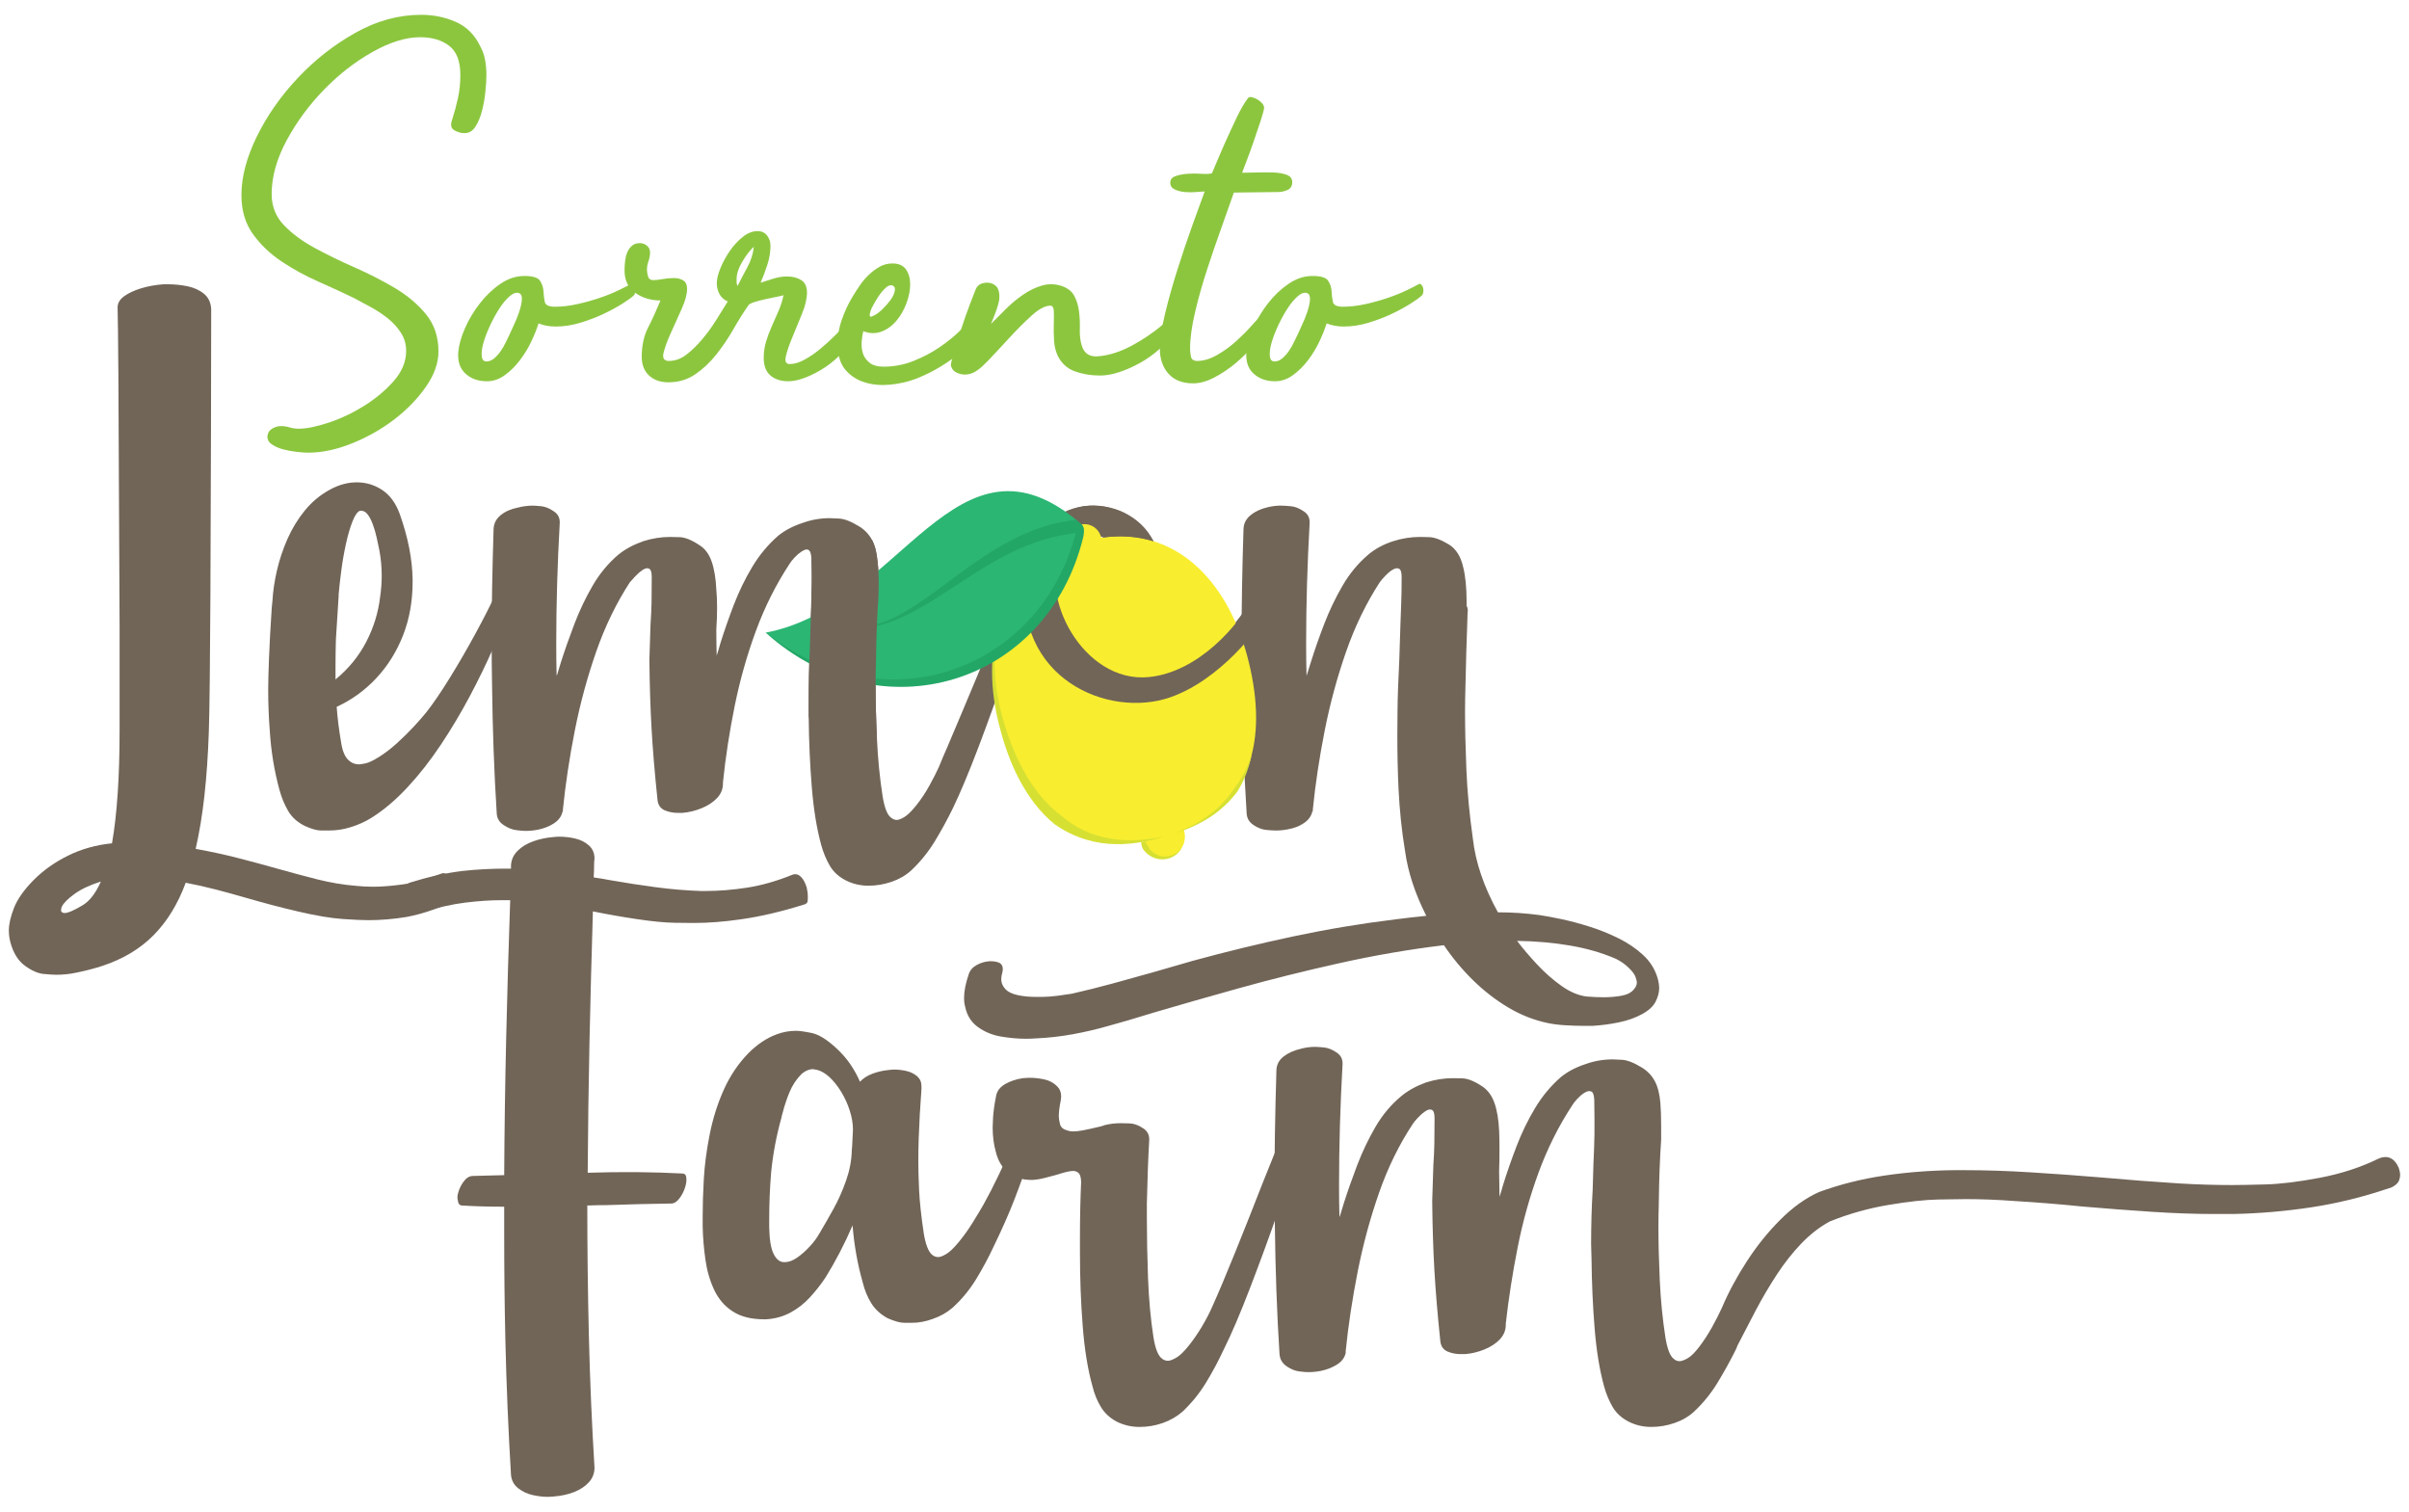 <?xml version="1.0" encoding="UTF-8" standalone="no"?><!DOCTYPE svg PUBLIC "-//W3C//DTD SVG 1.1//EN" "http://www.w3.org/Graphics/SVG/1.1/DTD/svg11.dtd"><svg width="100%" height="100%" viewBox="0 0 816 512" version="1.1" xmlns="http://www.w3.org/2000/svg" xmlns:xlink="http://www.w3.org/1999/xlink" xml:space="preserve" xmlns:serif="http://www.serif.com/" style="fill-rule:evenodd;clip-rule:evenodd;stroke-linejoin:round;stroke-miterlimit:2;"><g><g><path d="M162.645,15.608c0.825,1.529 1.38,3.119 1.678,4.765c0.294,1.65 0.443,3.296 0.443,4.946c0,1.65 -0.121,3.594 -0.359,5.824c-0.233,2.242 -0.615,4.391 -1.147,6.443c-0.531,2.065 -1.267,3.832 -2.205,5.297c-0.938,1.473 -2.182,2.209 -3.711,2.209c-1.171,0 -2.322,-0.318 -3.437,-0.966c-1.123,-0.644 -1.388,-1.787 -0.797,-3.425c0.821,-2.575 1.501,-5.091 2.033,-7.55c0.527,-2.459 0.792,-5.035 0.792,-7.727c0,-4.681 -1.263,-7.985 -3.795,-9.921c-2.535,-1.928 -5.799,-2.898 -9.8,-2.898c-4.829,0 -10.182,1.65 -16.07,4.943c-5.884,3.3 -11.358,7.534 -16.417,12.713c-5.063,5.18 -9.301,10.919 -12.714,17.214c-3.417,6.302 -5.119,12.392 -5.119,18.276c0,4.121 1.38,7.623 4.149,10.504c2.761,2.886 6.267,5.478 10.505,7.772c4.238,2.29 8.769,4.499 13.595,6.62c4.826,2.113 9.357,4.444 13.595,6.971c4.238,2.536 7.736,5.506 10.505,8.919c2.765,3.413 4.149,7.59 4.149,12.532c0,3.884 -1.409,7.861 -4.234,11.917c-2.829,4.065 -6.391,7.74 -10.685,11.04c-4.299,3.292 -9.064,6.001 -14.3,8.122c-5.24,2.117 -10.214,3.175 -14.923,3.175c-0.938,0 -2.206,-0.084 -3.792,-0.261c-1.589,-0.174 -3.151,-0.459 -4.68,-0.866c-1.53,-0.402 -2.826,-0.978 -3.884,-1.73c-1.063,-0.749 -1.533,-1.703 -1.413,-2.854c0.117,-1.038 0.644,-1.847 1.59,-2.427c0.938,-0.575 1.94,-0.865 3.002,-0.865c0.938,0 1.912,0.145 2.91,0.439c1.002,0.294 2.033,0.446 3.091,0.446c2.588,0 5.945,-0.68 10.066,-2.04c4.117,-1.356 8.122,-3.244 12.005,-5.659c3.884,-2.419 7.241,-5.224 10.062,-8.407c2.825,-3.192 4.242,-6.613 4.242,-10.267c0,-2.242 -0.592,-4.282 -1.767,-6.109c-1.179,-1.832 -2.648,-3.45 -4.415,-4.866c-1.767,-1.417 -3.682,-2.685 -5.739,-3.808c-2.061,-1.118 -3.972,-2.153 -5.739,-3.095c-3.646,-1.774 -7.679,-3.63 -12.094,-5.578c-4.415,-1.952 -8.565,-4.218 -12.448,-6.817c-3.884,-2.592 -7.12,-5.691 -9.708,-9.293c-2.592,-3.598 -3.888,-7.993 -3.888,-13.185c0,-6.134 1.739,-12.742 5.212,-19.826c3.469,-7.079 8.09,-13.687 13.861,-19.825c5.763,-6.134 12.267,-11.237 19.508,-15.31c7.24,-4.073 14.681,-6.105 22.332,-6.105c4.122,0 8.005,0.789 11.656,2.378c3.65,1.59 6.411,4.331 8.299,8.215" style="fill:#8cc63f;fill-rule:nonzero;"/><path d="M172.706,113.07c0.238,-0.592 0.676,-1.562 1.324,-2.918c0.648,-1.348 1.24,-2.789 1.763,-4.318c0.527,-1.534 0.857,-2.918 0.97,-4.154c0.125,-1.235 -0.173,-2.032 -0.873,-2.383c-0.95,-0.354 -2.009,-0.028 -3.184,0.974c-1.179,0.999 -2.33,2.355 -3.441,4.057c-1.119,1.707 -2.177,3.618 -3.179,5.739c-1.003,2.121 -1.763,4.094 -2.294,5.913c-0.532,1.831 -0.737,3.356 -0.616,4.592c0.112,1.235 0.644,1.855 1.59,1.855c0.937,-0 1.815,-0.354 2.64,-1.058c0.825,-0.709 1.565,-1.53 2.205,-2.471c0.656,-0.946 1.248,-1.973 1.775,-3.091c0.523,-1.123 0.966,-2.033 1.32,-2.737m40.79,-16.775c0.346,-0.237 0.668,-0.205 0.966,0.089c0.294,0.293 0.503,0.652 0.616,1.058c0.12,0.419 0.145,0.882 0.096,1.413c-0.06,0.531 -0.209,0.913 -0.446,1.151c-0.709,0.704 -2.005,1.65 -3.88,2.833c-1.888,1.183 -4.033,2.351 -6.448,3.498c-2.419,1.151 -5.031,2.145 -7.856,2.99c-2.825,0.849 -5.598,1.272 -8.299,1.272c-2.121,0 -4.057,-0.354 -5.831,-1.059c-0.592,1.884 -1.409,3.944 -2.468,6.174c-1.062,2.238 -2.354,4.359 -3.887,6.359c-1.526,2 -3.24,3.679 -5.116,5.031c-1.887,1.356 -3.883,2.032 -6.004,2.032c-2.946,0 -5.361,-0.857 -7.241,-2.563c-1.883,-1.703 -2.708,-4.146 -2.471,-7.325c0.234,-2.471 0.994,-5.176 2.29,-8.118c1.296,-2.942 2.97,-5.743 5.043,-8.391c2.049,-2.649 4.375,-4.854 6.967,-6.617c2.592,-1.771 5.3,-2.652 8.125,-2.652c2.826,0 4.589,0.551 5.289,1.654c0.716,1.095 1.086,2.282 1.151,3.554c0.06,1.276 0.205,2.463 0.443,3.562c0.233,1.098 1.352,1.65 3.352,1.65c2.479,0 5.031,-0.294 7.683,-0.886c2.648,-0.587 5.18,-1.292 7.595,-2.117c2.406,-0.821 4.527,-1.678 6.351,-2.563c1.827,-0.882 3.155,-1.554 3.98,-2.029" style="fill:#8cc63f;fill-rule:nonzero;"/><path d="M249.511,94.53l0,1.147c0,0.415 0.112,0.793 0.35,1.147c1.062,-2.121 2.177,-4.266 3.356,-6.443c1.175,-2.177 1.88,-4.439 2.121,-6.798c-1.3,1.175 -2.596,2.854 -3.888,5.031c-1.296,2.181 -1.939,4.149 -1.939,5.916m37.602,14.654c0.237,-0.233 0.591,-0.294 1.062,-0.177c0.471,0.117 0.91,0.354 1.324,0.708c0.415,0.35 0.677,0.854 0.797,1.501c0.117,0.644 0,1.325 -0.354,2.025c-1.179,2.121 -2.68,4.153 -4.503,6.093c-1.828,1.944 -3.796,3.618 -5.913,5.039c-2.121,1.409 -4.298,2.556 -6.536,3.441c-2.233,0.878 -4.238,1.324 -6,1.324c-2.472,0 -4.476,-0.648 -6.005,-1.944c-1.53,-1.296 -2.294,-3.292 -2.294,-6.004c0,-1.88 0.265,-3.707 0.797,-5.474c0.527,-1.763 1.171,-3.497 1.94,-5.208c0.764,-1.706 1.525,-3.441 2.294,-5.208c0.764,-1.767 1.324,-3.533 1.678,-5.296c-0.354,0.117 -1.123,0.294 -2.294,0.527c-1.179,0.237 -2.447,0.503 -3.803,0.793c-1.357,0.298 -2.592,0.624 -3.719,0.974c-1.123,0.354 -1.799,0.704 -2.037,1.062c-1.658,2.355 -3.34,5.031 -5.055,8.034c-1.714,3.002 -3.634,5.855 -5.759,8.56c-2.133,2.709 -4.524,4.974 -7.184,6.798c-2.656,1.823 -5.703,2.736 -9.132,2.736c-2.721,0 -4.906,-0.768 -6.56,-2.294c-1.654,-1.529 -2.479,-3.65 -2.479,-6.355c0,-3.767 0.7,-7.035 2.117,-9.804c1.408,-2.761 2.821,-5.851 4.238,-9.268c-3.248,0 -6.09,-0.85 -8.529,-2.556c-2.439,-1.711 -3.654,-4.266 -3.654,-7.683c0,-0.821 0.052,-1.795 0.169,-2.914c0.117,-1.119 0.342,-2.117 0.692,-2.998c0.346,-0.89 0.87,-1.65 1.558,-2.298c0.692,-0.644 1.618,-0.97 2.773,-0.97c0.921,0 1.726,0.293 2.415,0.881c0.696,0.592 1.042,1.356 1.042,2.294c0,0.946 -0.177,1.916 -0.531,2.914c-0.35,1.002 -0.527,1.976 -0.527,2.914c0,0.587 0.116,1.324 0.354,2.205c0.233,0.886 0.825,1.324 1.763,1.324c0.825,0 1.883,-0.116 3.179,-0.35c1.292,-0.233 2.56,-0.35 3.795,-0.35c1.236,0 2.294,0.262 3.176,0.789c0.889,0.531 1.328,1.501 1.328,2.914c0,1.763 -0.616,4.033 -1.856,6.797c-1.235,2.765 -2.443,5.446 -3.618,8.034c-1.179,2.596 -2.004,4.829 -2.475,6.713c-0.467,1.879 0.117,2.825 1.771,2.825c2.113,0 4.093,-0.712 5.932,-2.121c1.84,-1.413 3.631,-3.147 5.365,-5.212c1.739,-2.052 3.316,-4.234 4.745,-6.528c1.429,-2.294 2.729,-4.387 3.908,-6.27c-1.3,-0.588 -2.238,-1.437 -2.825,-2.56c-0.592,-1.115 -0.886,-2.326 -0.886,-3.618c0,-1.413 0.415,-3.119 1.24,-5.123c0.821,-1.997 1.88,-3.941 3.175,-5.828c1.292,-1.88 2.769,-3.465 4.416,-4.765c1.646,-1.292 3.292,-1.944 4.942,-1.944c1.412,0 2.499,0.507 3.268,1.505c0.764,0.998 1.147,2.149 1.147,3.441c0,2.121 -0.35,4.266 -1.063,6.444c-0.7,2.181 -1.469,4.209 -2.29,6.093c1.413,-0.471 2.882,-0.942 4.411,-1.413c1.534,-0.471 3.063,-0.704 4.592,-0.704c1.884,0 3.47,0.41 4.77,1.231c1.292,0.825 1.94,2.242 1.94,4.238c0,2.005 -0.56,4.387 -1.679,7.152c-1.119,2.765 -2.205,5.417 -3.264,7.949c-1.062,2.531 -1.795,4.677 -2.205,6.439c-0.415,1.771 0.024,2.653 1.324,2.653c1.525,0 3.203,-0.5 5.031,-1.506c1.823,-0.998 3.618,-2.229 5.381,-3.706c1.766,-1.469 3.473,-3.027 5.123,-4.677c1.646,-1.646 3.002,-3.059 4.057,-4.238" style="fill:#8cc63f;fill-rule:nonzero;"/><path d="M295.24,104.415c-0.121,0.238 -0.242,0.531 -0.358,0.886c-0.117,0.354 -0.206,0.704 -0.262,1.058c-0.06,0.354 -0.032,0.62 0.089,0.793c0.112,0.177 0.41,0.153 0.881,-0.085c0.938,-0.354 1.968,-1.062 3.091,-2.121c1.115,-1.058 2.089,-2.149 2.914,-3.264c0.821,-1.122 1.32,-2.177 1.501,-3.179c0.177,-1.002 -0.149,-1.618 -0.97,-1.855c-0.592,-0.113 -1.211,0.088 -1.855,0.619c-0.648,0.532 -1.268,1.18 -1.856,1.944c-0.591,0.761 -1.175,1.646 -1.763,2.645c-0.591,1.002 -1.062,1.855 -1.412,2.559m33.545,3.53c0.238,-0.35 0.499,-0.407 0.797,-0.173c0.29,0.237 0.584,0.587 0.882,1.058c0.289,0.471 0.499,1.002 0.615,1.59c0.117,0.592 0.057,1.123 -0.177,1.59c-1.646,3.533 -4.471,6.741 -8.472,9.623c-4.008,2.885 -8.182,5.151 -12.536,6.797c-2.592,0.942 -5.385,1.558 -8.388,1.856c-3.002,0.289 -5.799,0.052 -8.387,-0.713c-2.588,-0.76 -4.765,-2.113 -6.532,-4.057c-1.767,-1.939 -2.709,-4.676 -2.83,-8.21c-0.112,-2.942 0.331,-5.884 1.329,-8.83c0.998,-2.942 2.265,-5.646 3.795,-8.118c0.704,-1.179 1.501,-2.41 2.382,-3.71c0.882,-1.292 1.912,-2.5 3.091,-3.623c1.176,-1.114 2.411,-2.024 3.711,-2.736c1.292,-0.705 2.705,-1.055 4.234,-1.055c2.121,0 3.65,0.676 4.592,2.029c0.938,1.356 1.413,3.034 1.413,5.03c0,2.005 -0.411,4.126 -1.24,6.359c-0.821,2.238 -1.94,4.21 -3.352,5.913c-1.413,1.71 -3.091,2.946 -5.031,3.71c-1.944,0.765 -4.033,0.733 -6.271,-0.088c-0.233,0.946 -0.414,2.093 -0.523,3.441c-0.124,1.356 0,2.652 0.35,3.884c0.351,1.235 1.087,2.326 2.206,3.268c1.119,0.941 2.737,1.412 4.854,1.412c3.533,0 6.918,-0.648 10.154,-1.94c3.236,-1.295 6.15,-2.825 8.741,-4.592c2.584,-1.766 4.822,-3.561 6.709,-5.385c1.88,-1.823 3.176,-3.268 3.884,-4.33" style="fill:#8cc63f;fill-rule:nonzero;"/><path d="M393.936,109.89c1.058,-0.938 1.912,-1.328 2.56,-1.147c0.648,0.177 1.03,0.616 1.147,1.324c0.116,0.704 -0,1.562 -0.355,2.56c-0.35,1.002 -0.881,1.915 -1.589,2.736c-1.292,1.413 -2.826,2.826 -4.588,4.238c-1.763,1.413 -3.707,2.681 -5.824,3.796c-2.121,1.123 -4.266,2.028 -6.444,2.736c-2.181,0.705 -4.274,1.063 -6.27,1.063c-3.063,0 -5.888,-0.471 -8.48,-1.413c-2.588,-0.945 -4.532,-2.708 -5.824,-5.296c-0.704,-1.53 -1.118,-3.268 -1.231,-5.212c-0.121,-1.94 -0.153,-3.795 -0.089,-5.558c0.057,-1.771 0.057,-3.24 -0,-4.415c-0.064,-1.179 -0.442,-1.771 -1.155,-1.771c-1.763,0 -3.879,1.123 -6.355,3.357c-2.467,2.237 -4.998,4.769 -7.59,7.594c-2.588,2.825 -5.059,5.474 -7.418,7.945c-2.354,2.471 -4.35,3.888 -5.996,4.238c-1.3,0.35 -2.624,0.265 -3.977,-0.266c-1.356,-0.531 -2.145,-1.441 -2.378,-2.737c-0,-0.471 0.35,-1.911 1.054,-4.326c0.705,-2.411 1.53,-5.059 2.471,-7.941c0.942,-2.885 1.912,-5.654 2.914,-8.299c1.002,-2.652 1.679,-4.387 2.029,-5.212c0.587,-1.296 1.71,-1.996 3.356,-2.121c1.646,-0.112 2.938,0.415 3.884,1.59c0.592,0.946 0.825,2.21 0.708,3.799c-0.116,1.586 -1.062,4.444 -2.825,8.565c1.525,-1.529 3.208,-3.208 5.031,-5.035c1.827,-1.823 3.767,-3.441 5.828,-4.854c2.06,-1.412 4.173,-2.443 6.354,-3.091c2.178,-0.648 4.387,-0.615 6.625,0.085c2.113,0.712 3.586,1.855 4.411,3.449c0.825,1.586 1.352,3.353 1.59,5.296c0.233,1.94 0.326,3.945 0.261,6.001c-0.06,2.061 0.149,3.856 0.624,5.385c0.821,2.826 2.761,4.061 5.824,3.707c3.646,-0.354 7.381,-1.558 11.213,-3.618c3.819,-2.061 7.328,-4.443 10.504,-7.152" style="fill:#8cc63f;fill-rule:nonzero;"/><path d="M420.768,58.513c1.417,0 3.091,-0.032 5.031,-0.093c1.94,-0.056 3.799,-0.056 5.562,0c1.767,0.061 3.268,0.326 4.508,0.797c1.235,0.471 1.851,1.3 1.851,2.471c-0,1.3 -0.531,2.182 -1.59,2.649c-1.058,0.47 -2.117,0.708 -3.179,0.708l-15.004,0.177c-1.179,3.405 -2.592,7.393 -4.238,11.969c-1.65,4.572 -3.268,9.301 -4.858,14.167c-1.59,4.87 -2.942,9.679 -4.061,14.436c-1.119,4.75 -1.678,8.887 -1.678,12.408c-0,0.592 0.093,1.413 0.266,2.464c0.177,1.058 0.909,1.585 2.205,1.585c2.121,0 4.355,-0.68 6.713,-2.028c2.351,-1.356 4.504,-2.918 6.444,-4.681c1.944,-1.771 3.622,-3.445 5.031,-5.035c1.412,-1.585 2.294,-2.559 2.648,-2.914c2.471,-0.35 3.236,0.592 2.298,2.826c-0.825,2.004 -2.153,4.121 -3.976,6.359c-1.828,2.237 -3.888,4.31 -6.178,6.218c-2.294,1.916 -4.713,3.533 -7.241,4.858c-2.531,1.324 -4.914,1.988 -7.151,1.988c-3.647,0 -6.444,-1.091 -8.384,-3.268c-1.944,-2.174 -2.918,-5.031 -2.918,-8.561c-0,-2.942 0.592,-6.854 1.771,-11.744c1.171,-4.882 2.584,-9.912 4.238,-15.092c1.646,-5.18 3.32,-10.154 5.031,-14.919c1.706,-4.766 3.087,-8.565 4.145,-11.39c-0.587,0 -1.529,0.06 -2.821,0.177c-1.296,0.117 -2.588,0.117 -3.884,0c-1.296,-0.117 -2.447,-0.411 -3.441,-0.886c-1.006,-0.466 -1.505,-1.231 -1.505,-2.294c-0,-1.058 0.588,-1.795 1.767,-2.205c1.175,-0.415 2.531,-0.68 4.061,-0.797c1.529,-0.117 3.087,-0.117 4.68,0c1.59,0.117 2.789,0.064 3.618,-0.177c1.767,-4.238 3.269,-7.739 4.5,-10.504c1.24,-2.765 2.532,-5.562 3.884,-8.388c1.356,-2.825 2.62,-5.002 3.795,-6.528c0.238,-0.358 0.652,-0.471 1.24,-0.358c0.591,0.121 1.207,0.358 1.851,0.708c0.648,0.351 1.211,0.797 1.678,1.325c0.467,0.531 0.709,1.03 0.709,1.501c-0,0.591 -0.383,2.056 -1.147,4.411c-0.769,2.358 -1.59,4.797 -2.476,7.329c-0.877,2.531 -1.734,4.857 -2.555,6.978c-0.825,2.113 -1.24,3.236 -1.24,3.353" style="fill:#8cc63f;fill-rule:nonzero;"/><path d="M439.662,113.07c0.233,-0.592 0.676,-1.562 1.324,-2.918c0.648,-1.348 1.239,-2.789 1.766,-4.318c0.528,-1.534 0.854,-2.918 0.97,-4.154c0.117,-1.235 -0.177,-2.032 -0.881,-2.383c-0.942,-0.354 -2.004,-0.028 -3.179,0.974c-1.18,0.999 -2.327,2.355 -3.442,4.057c-1.122,1.707 -2.181,3.618 -3.183,5.739c-0.998,2.121 -1.763,4.094 -2.294,5.913c-0.531,1.831 -0.729,3.356 -0.616,4.592c0.117,1.235 0.644,1.855 1.59,1.855c0.942,-0 1.823,-0.354 2.648,-1.058c0.821,-0.709 1.558,-1.53 2.206,-2.471c0.648,-0.946 1.239,-1.973 1.77,-3.091c0.524,-1.123 0.966,-2.033 1.321,-2.737m40.789,-16.775c0.35,-0.237 0.672,-0.205 0.966,0.089c0.29,0.293 0.499,0.652 0.616,1.058c0.121,0.419 0.149,0.882 0.097,1.413c-0.065,0.531 -0.214,0.913 -0.447,1.151c-0.704,0.704 -2.004,1.65 -3.884,2.833c-1.883,1.183 -4.029,2.351 -6.443,3.498c-2.419,1.151 -5.031,2.145 -7.861,2.99c-2.821,0.849 -5.59,1.272 -8.298,1.272c-2.113,0 -4.057,-0.354 -5.828,-1.059c-0.588,1.884 -1.409,3.944 -2.471,6.174c-1.055,2.238 -2.355,4.359 -3.884,6.359c-1.529,2 -3.236,3.679 -5.115,5.031c-1.888,1.356 -3.884,2.032 -6.009,2.032c-2.938,0 -5.357,-0.857 -7.236,-2.563c-1.884,-1.703 -2.705,-4.146 -2.472,-7.325c0.234,-2.471 0.999,-5.176 2.295,-8.118c1.295,-2.942 2.97,-5.743 5.034,-8.391c2.053,-2.649 4.383,-4.854 6.975,-6.617c2.584,-1.771 5.292,-2.652 8.122,-2.652c2.821,0 4.588,0.551 5.292,1.654c0.713,1.095 1.087,2.282 1.147,3.554c0.065,1.276 0.205,2.463 0.443,3.562c0.237,1.098 1.352,1.65 3.352,1.65c2.476,0 5.031,-0.294 7.688,-0.886c2.644,-0.587 5.175,-1.292 7.586,-2.117c2.415,-0.821 4.532,-1.678 6.355,-2.563c1.831,-0.882 3.155,-1.554 3.98,-2.029" style="fill:#8cc63f;fill-rule:nonzero;"/></g><g><path d="M268.506,296.234c0.273,-0.084 0.587,-0.132 0.949,-0.132c0.721,0 1.421,0.382 2.093,1.151c0.68,0.764 1.244,1.875 1.699,3.316c0.269,1.171 0.402,2.209 0.402,3.115c-0,0.27 -0.02,0.741 -0.064,1.421c-0.049,0.672 -0.471,1.107 -1.288,1.284c-7.764,2.435 -14.94,4.109 -21.52,5.01c-5.594,0.813 -10.879,1.216 -15.837,1.216c-0.905,0 -3.022,-0.024 -6.367,-0.065c-3.336,-0.048 -7.578,-0.454 -12.718,-1.223c-5.143,-0.761 -10.15,-1.642 -15.024,-2.636c-0.451,14.71 -0.837,29.44 -1.155,44.19c-0.314,14.751 -0.515,29.533 -0.604,44.332c5.683,-0.181 11.257,-0.25 16.715,-0.205c5.457,0.048 10.625,0.205 15.495,0.47c0.817,0.093 1.219,0.681 1.219,1.763l-0,0.544c-0,0.809 -0.225,1.827 -0.672,3.042c-0.459,1.22 -1.062,2.306 -1.831,3.248c-0.765,0.95 -1.558,1.465 -2.367,1.558c-6.858,0.088 -14.215,0.269 -22.067,0.543c-2.161,0 -4.375,0.044 -6.628,0.137c-0,14.794 0.181,29.621 0.539,44.464c0.362,14.839 0.994,29.622 1.9,44.328c-0,1.895 -0.636,3.537 -1.9,4.938c-1.264,1.396 -2.93,2.507 -5.007,3.316c-2.076,0.813 -4.33,1.308 -6.769,1.493c-0.813,0.085 -1.578,0.133 -2.302,0.133c-1.534,0 -3.2,-0.209 -5.007,-0.612c-1.807,-0.406 -3.433,-1.171 -4.874,-2.294c-1.445,-1.135 -2.254,-2.644 -2.431,-4.539c-0.905,-15.069 -1.541,-30.185 -1.899,-45.342c-0.274,-12.098 -0.407,-24.229 -0.407,-36.415l-0,-9.068c-5.055,0 -9.836,-0.133 -14.348,-0.402c-0.809,-0.093 -1.263,-0.68 -1.352,-1.767c-0.093,-0.266 -0.137,-0.58 -0.137,-0.942c-0,-0.724 0.201,-1.626 0.616,-2.708c0.402,-1.087 1.01,-2.117 1.823,-3.111c0.809,-0.999 1.759,-1.49 2.842,-1.49c3.336,-0.088 6.853,-0.181 10.556,-0.269c0.093,-15.519 0.314,-31.066 0.68,-46.634c0.363,-15.563 0.809,-31.066 1.357,-46.493l-3.119,0c-3.607,0 -7.623,0.274 -12.046,0.809c-4.423,0.54 -9.474,1.679 -15.161,3.385l-0.407,0c-0.627,0 -1.308,-0.402 -2.028,-1.211c-0.724,-0.817 -1.308,-1.88 -1.763,-3.188c-0.447,-1.304 -0.672,-2.503 -0.672,-3.582c-0,-1.175 0.403,-1.895 1.22,-2.169c6.045,-1.896 11.908,-3.204 17.591,-3.924c4.963,-0.543 9.837,-0.813 14.618,-0.813l2.036,0l-0,-1.083c0.089,-1.895 0.829,-3.537 2.23,-4.938c1.396,-1.4 3.183,-2.483 5.345,-3.248c2.169,-0.768 4.423,-1.239 6.769,-1.42c0.721,-0.093 1.401,-0.133 2.029,-0.133c1.714,0 3.473,0.197 5.28,0.603c1.807,0.407 3.36,1.176 4.668,2.303c1.308,1.13 1.969,2.636 1.969,4.531c-0.097,0.721 -0.141,1.449 -0.141,2.166c-0,1.444 -0.045,2.841 -0.137,4.193c1.899,0.274 3.791,0.592 5.687,0.954c5.143,0.902 10.263,1.69 15.362,2.367c5.099,0.68 10.174,1.102 15.233,1.283l1.485,0c4.604,0 9.361,-0.382 14.284,-1.147c4.914,-0.768 10.033,-2.233 15.358,-4.403" style="fill:#716558;fill-rule:nonzero;"/><path d="M277.52,417.811c0.177,-0.177 0.31,-0.398 0.398,-0.66c1.324,-2.206 2.805,-4.789 4.443,-7.76c1.634,-2.958 3.051,-6.137 4.242,-9.542c1.196,-3.405 1.836,-6.782 1.92,-10.142l0.137,-1.723l0.262,-5.304l0,-0.137c0,-1.94 -0.351,-4.045 -1.059,-6.291c-0.708,-2.257 -1.682,-4.398 -2.914,-6.435c-1.243,-2.028 -2.608,-3.731 -4.109,-5.103c-1.509,-1.365 -3.055,-2.186 -4.644,-2.451l-0.793,-0.133c-1.324,-0 -2.608,0.531 -3.848,1.594c-1.771,1.763 -3.135,3.823 -4.109,6.161c-0.974,2.343 -1.767,4.754 -2.391,7.225c-0.173,0.535 -0.306,1.058 -0.394,1.589c-1.678,6.013 -2.825,12.111 -3.445,18.297c-0.447,5.393 -0.664,10.741 -0.664,16.042l0,2.656c0.088,4.238 0.599,7.265 1.525,9.076c0.93,1.819 2.101,2.72 3.514,2.72l0.265,-0c1.324,-0 2.741,-0.531 4.242,-1.589c1.501,-1.063 2.938,-2.339 4.311,-3.848c1.368,-1.501 2.402,-2.918 3.111,-4.242m66.825,-33.276c0.084,-0.265 0.306,-0.398 0.66,-0.398c0.173,-0 0.467,0.092 0.861,0.269c0.399,0.173 0.946,0.528 1.658,1.055c0.701,0.535 1.325,1.107 1.852,1.726c0.354,0.443 0.535,0.882 0.535,1.325l0,0.269c-2.387,6.979 -4.491,12.815 -6.303,17.499c-1.807,4.685 -4.129,9.937 -6.958,15.773c-1.767,3.803 -3.759,7.518 -5.965,11.136c-2.213,3.63 -4.857,6.85 -7.956,9.683c-1.944,1.683 -4.198,2.963 -6.758,3.844c-2.386,0.885 -4.777,1.328 -7.16,1.328l-2.451,-0c-1.461,-0 -3.384,-0.535 -5.767,-1.594c-2.387,-1.324 -4.226,-3.026 -5.502,-5.103c-1.284,-2.077 -2.233,-4.399 -2.853,-6.962c-1.771,-6.186 -2.914,-12.638 -3.449,-19.355c-2.653,6.19 -5.699,12.066 -9.144,17.632c-1.59,2.387 -3.365,4.64 -5.305,6.761c-1.948,2.117 -4.153,3.84 -6.632,5.168c-2.476,1.324 -5.212,2.081 -8.219,2.258l-0.66,-0c-4.33,-0 -7.868,-0.882 -10.609,-2.652c-2.741,-1.767 -4.837,-4.198 -6.294,-7.293c-1.461,-3.091 -2.455,-6.516 -2.983,-10.275c-0.535,-3.755 -0.841,-7.494 -0.929,-11.201l0,-3.582c0,-3.714 0.133,-7.904 0.394,-12.593c0.27,-4.684 0.93,-9.699 1.992,-15.052c1.063,-5.345 2.653,-10.383 4.77,-15.108c2.125,-4.733 4.91,-8.867 8.355,-12.4c3.002,-3.003 6.186,-5.128 9.546,-6.367c2.121,-0.789 4.286,-1.188 6.496,-1.188c1.236,-0 3.027,0.246 5.365,0.729c2.346,0.483 5.063,2.145 8.158,4.97c1.94,1.771 3.582,3.627 4.91,5.566c1.324,1.948 2.423,3.937 3.308,5.973c1.063,-1.151 2.479,-2.061 4.242,-2.721c1.767,-0.664 3.626,-1.086 5.57,-1.259c0.616,-0.089 1.24,-0.133 1.856,-0.133c1.235,-0 2.563,0.153 3.976,0.463c1.417,0.314 2.652,0.909 3.715,1.791c0.97,0.885 1.461,1.988 1.461,3.316l0,1.058c-0.447,5.921 -0.757,11.491 -0.934,16.703c-0.085,2.563 -0.133,5.171 -0.133,7.824c0,2.563 0.089,5.791 0.266,9.679c0.177,3.892 0.712,8.794 1.589,14.714c0.624,3.715 1.55,6.105 2.786,7.156c0.623,0.535 1.324,0.801 2.125,0.801c0.615,-0 1.501,-0.33 2.652,-0.998c1.143,-0.66 2.563,-2.009 4.242,-4.041c1.678,-2.033 3.248,-4.214 4.705,-6.56c1.456,-2.343 2.716,-4.444 3.779,-6.303c3.268,-5.832 6.982,-13.607 11.14,-23.331" style="fill:#716558;fill-rule:nonzero;"/><path d="M434.088,384.8c0.266,-0.35 0.616,-0.531 1.059,-0.531c0.177,0 0.467,0.028 0.865,0.065c0.394,0.048 0.994,0.269 1.787,0.668c0.797,0.394 1.457,0.865 1.992,1.392c0.439,0.35 0.66,0.753 0.66,1.191l0,0.266c-1.767,5.655 -4.198,12.927 -7.288,21.814c-3.095,8.878 -6.327,17.692 -9.684,26.442c-3.36,8.753 -6.359,15.78 -9.011,21.077c-1.771,3.807 -3.759,7.522 -5.969,11.14c-2.209,3.626 -4.861,6.894 -7.952,9.808c-1.948,1.686 -4.178,2.97 -6.697,3.848c-2.52,0.885 -5.152,1.328 -7.889,1.328c-2.656,0 -5.167,-0.572 -7.554,-1.723c-2.39,-1.239 -4.222,-2.918 -5.506,-5.039c-1.279,-2.117 -2.233,-4.463 -2.849,-7.027c-1.59,-5.654 -2.697,-12.464 -3.312,-20.413c-0.624,-7.96 -0.93,-16.223 -0.93,-24.8l0,-5.038c0,-6.625 0.133,-12.904 0.394,-18.82c0,-1.678 -0.35,-2.789 -1.058,-3.316c-0.443,-0.35 -1.014,-0.531 -1.727,-0.531c-0.35,0 -0.97,0.084 -1.851,0.261c-0.885,0.181 -2.125,0.536 -3.715,1.063c-1.324,0.358 -2.672,0.712 -4.044,1.062c-1.373,0.35 -2.761,0.58 -4.178,0.66c-3.53,0 -6.295,-0.857 -8.279,-2.579c-1.992,-1.731 -3.34,-4.045 -4.045,-6.963c-0.712,-2.56 -1.062,-5.305 -1.062,-8.222c0,-0.351 0.044,-1.457 0.133,-3.317c0.088,-1.855 0.446,-4.375 1.062,-7.554c0.35,-1.59 1.369,-2.874 3.047,-3.848c1.678,-0.965 3.67,-1.63 5.964,-1.984c0.886,-0.084 1.723,-0.133 2.52,-0.133c1.417,0 2.982,0.178 4.705,0.532c1.73,0.35 3.203,1.147 4.443,2.382c0.885,0.89 1.324,1.993 1.324,3.317c0,0.446 -0.044,0.929 -0.133,1.457c-0.438,2.125 -0.66,3.891 -0.66,5.304c0,0.708 0.133,1.59 0.395,2.652c0.265,1.063 1.018,1.767 2.257,2.121c0.705,0.266 1.506,0.399 2.383,0.399c0.801,0 1.904,-0.133 3.32,-0.399c1.413,-0.269 3.397,-0.708 5.961,-1.328c0.354,-0.084 0.752,-0.213 1.195,-0.398c1.767,-0.439 3.578,-0.66 5.437,-0.66c0.528,0 1.526,0.024 2.983,0.068c1.457,0.04 2.938,0.547 4.439,1.525c1.505,0.882 2.258,2.17 2.258,3.848l0,0.262c-0.358,6.274 -0.624,13.438 -0.801,21.475l0,4.773c0,6.452 0.137,13.278 0.398,20.482c0.27,7.204 0.886,13.945 1.86,20.22c0.615,3.714 1.545,6.057 2.785,7.023c0.615,0.535 1.328,0.796 2.117,0.796c0.619,0 1.525,-0.33 2.72,-0.994c1.192,-0.66 2.608,-2.008 4.242,-4.044c1.634,-2.033 3.156,-4.238 4.572,-6.625c1.417,-2.387 2.564,-4.596 3.449,-6.633c2.033,-4.503 4.597,-10.58 7.688,-18.227c3.094,-7.639 6.189,-15.447 9.284,-23.4c2.476,-6.097 4.637,-11.49 6.496,-16.175" style="fill:#716558;fill-rule:nonzero;"/><path d="M805.57,392.488c0.713,-0.35 1.482,-0.551 2.323,-0.592c0.841,-0.044 1.654,0.193 2.455,0.725c0.793,0.535 1.505,1.461 2.117,2.785c0.354,0.974 0.535,1.859 0.535,2.652c0,0.443 -0.117,0.994 -0.33,1.654c-0.225,0.668 -0.708,1.26 -1.465,1.795c-0.749,0.527 -1.388,0.841 -1.92,0.926c-8.834,3.01 -17.656,5.171 -26.45,6.496c-8.794,1.328 -17.563,2.084 -26.313,2.257l-6.5,0c-6.54,0 -13.523,-0.241 -20.948,-0.732c-7.421,-0.483 -15.29,-1.079 -23.597,-1.787c-7.783,-0.801 -15.422,-1.417 -22.932,-1.859c-5.663,-0.443 -11.225,-0.66 -16.71,-0.66c-1.771,0 -4.886,0.04 -9.346,0.132c-4.463,0.085 -10.097,0.709 -16.903,1.852c-6.81,1.151 -13.386,3.01 -19.753,5.57c-3.449,1.855 -6.677,4.359 -9.683,7.494c-3.003,3.135 -5.788,6.673 -8.351,10.605c-2.564,3.932 -4.923,7.952 -7.096,12.066c-2.165,4.109 -4.214,8.065 -6.162,11.86c-0.181,0.535 -0.398,1.067 -0.664,1.59c-1.855,3.715 -3.892,7.385 -6.093,11.007c-2.214,3.627 -4.866,6.895 -7.961,9.808c-1.851,1.687 -4.065,2.971 -6.624,3.848c-2.568,0.885 -5.172,1.324 -7.824,1.324c-2.741,0 -5.261,-0.567 -7.555,-1.718c-2.475,-1.24 -4.334,-2.918 -5.57,-5.039c-1.235,-2.121 -2.209,-4.468 -2.914,-7.027c-1.509,-5.486 -2.571,-11.998 -3.187,-19.56c-0.616,-7.554 -0.97,-15.447 -1.055,-23.665l-0.136,-4.902c0,-6.448 0.173,-12.593 0.531,-18.425c0.088,-3.63 0.177,-6.633 0.266,-9.023c0.173,-3.441 0.281,-6.645 0.33,-9.611c0.044,-2.962 0.02,-6.91 -0.065,-11.865c-0.092,-1.678 -0.443,-2.608 -1.062,-2.781c-0.27,-0.088 -0.487,-0.133 -0.66,-0.133c-0.451,0 -1.019,0.218 -1.727,0.661c-0.708,0.442 -1.457,1.082 -2.254,1.923c-0.793,0.841 -1.368,1.57 -1.722,2.186c-4.596,6.982 -8.396,14.565 -11.402,22.743c-3.003,8.17 -5.369,16.618 -7.092,25.323c-1.73,8.705 -3.078,17.342 -4.044,25.915l0,0.398c0,1.86 -0.668,3.494 -1.993,4.906c-1.324,1.413 -3.07,2.564 -5.232,3.445c-2.169,0.886 -4.358,1.417 -6.568,1.586l-1.457,0c-1.585,0 -3.071,-0.282 -4.435,-0.853c-1.372,-0.576 -2.193,-1.658 -2.459,-3.252c-0.974,-9.281 -1.654,-17.455 -2.053,-24.526c-0.398,-7.072 -0.643,-14.799 -0.728,-23.202c0.177,-5.212 0.306,-9.277 0.394,-12.195c0.173,-2.475 0.286,-4.89 0.334,-7.228c0.045,-2.343 0.069,-5.232 0.069,-8.686c0,-1.589 -0.314,-2.515 -0.93,-2.785c-0.265,-0.084 -0.483,-0.128 -0.66,-0.128c-0.447,0 -1.018,0.245 -1.726,0.728c-0.709,0.483 -1.457,1.151 -2.254,1.984c-0.797,0.845 -1.373,1.526 -1.727,2.061c-4.68,7.071 -8.532,14.911 -11.534,23.536c-3.003,8.613 -5.414,17.515 -7.225,26.712c-1.811,9.192 -3.159,18.119 -4.04,26.784l0,0.66c-0.355,1.585 -1.329,2.893 -2.918,3.912c-1.594,1.014 -3.445,1.742 -5.57,2.181c-1.413,0.27 -2.83,0.402 -4.242,0.402c-0.709,0 -1.743,-0.084 -3.115,-0.261c-1.369,-0.177 -2.761,-0.757 -4.174,-1.731c-1.417,-0.966 -2.214,-2.294 -2.391,-3.972c-0.885,-13.877 -1.412,-28.551 -1.589,-44.022l-0.133,-11.929c0,-12.283 0.221,-25.766 0.664,-40.435c0.084,-1.852 0.905,-3.381 2.451,-4.572c1.549,-1.196 3.465,-2.057 5.767,-2.588c1.59,-0.439 3.228,-0.664 4.906,-0.664c0.531,0 1.501,0.068 2.918,0.197c1.413,0.133 2.829,0.688 4.246,1.662c1.409,0.881 2.117,2.117 2.117,3.711l0,0.261c-0.793,14.054 -1.191,27.71 -1.191,40.971c0,3.618 0.04,7.204 0.133,10.738l0.128,-0.133c0.443,-1.501 0.882,-2.962 1.333,-4.375c1.324,-4.153 2.849,-8.487 4.567,-12.991c1.723,-4.508 3.784,-8.814 6.166,-12.927c2.387,-4.109 5.349,-7.623 8.887,-10.541c2.294,-1.855 5.03,-3.356 8.218,-4.507c3.002,-0.974 6.053,-1.457 9.148,-1.457c0.262,0 1.324,0.024 3.179,0.064c1.86,0.044 4.11,0.954 6.762,2.717c1.855,1.239 3.224,3.095 4.109,5.57c0.881,2.475 1.417,5.614 1.594,9.409c0.084,1.86 0.129,3.933 0.129,6.235c0,2.302 -0.045,4.769 -0.129,7.421l0.129,8.887l0,-0.137c0.446,-1.324 0.845,-2.645 1.195,-3.973c1.328,-4.242 2.849,-8.624 4.572,-13.128c1.727,-4.508 3.803,-8.79 6.234,-12.859c2.427,-4.069 5.369,-7.598 8.818,-10.605c2.298,-1.859 5.079,-3.316 8.351,-4.379c2.918,-1.054 5.961,-1.589 9.148,-1.589c0.266,0 1.3,0.052 3.115,0.132c1.811,0.093 4.089,0.974 6.83,2.653c1.856,1.147 3.288,2.648 4.307,4.503c1.014,1.86 1.658,4.335 1.923,7.43c0.173,2.117 0.262,4.685 0.262,7.687l0,4.91c-0.439,6.274 -0.7,13.438 -0.793,21.475c-0.084,2.653 -0.129,5.349 -0.129,8.09c0,5.305 0.153,11.289 0.459,17.962c0.31,6.677 0.946,13.149 1.924,19.423c0.62,3.715 1.501,6.057 2.652,7.023c0.612,0.624 1.324,0.93 2.121,0.93c0.62,0 1.501,-0.306 2.652,-0.93c1.147,-0.616 2.496,-1.944 4.045,-3.972c1.542,-2.033 2.982,-4.242 4.311,-6.629c1.324,-2.391 2.422,-4.552 3.312,-6.5c2.205,-5.212 5.011,-10.448 8.419,-15.712c3.397,-5.252 7.201,-9.985 11.402,-14.183c4.198,-4.198 8.549,-7.313 13.056,-9.349c6.979,-2.56 14.32,-4.419 22.011,-5.566c7.691,-1.147 15.64,-1.767 23.862,-1.856l3.449,0c7.068,0 14.537,0.242 22.405,0.733c7.865,0.483 16.039,1.075 24.527,1.787c8.834,0.793 17.499,1.457 25.987,1.984c6.009,0.358 11.929,0.535 17.761,0.535c2.302,0 6.008,-0.068 11.136,-0.205c5.131,-0.129 11.293,-0.881 18.493,-2.246c7.204,-1.372 13.813,-3.517 19.821,-6.435" style="fill:#716558;fill-rule:nonzero;"/><path d="M28.094,306.548c2.338,-1.437 4.362,-4.098 6.073,-7.965c-3.691,1.171 -6.657,2.563 -8.907,4.185c-2.249,1.618 -3.686,3.055 -4.314,4.315c-0.185,0.447 -0.27,0.857 -0.27,1.219c0,0.532 0.358,0.845 1.075,0.942l0.137,0c1.171,0 3.24,-0.901 6.206,-2.696m121.431,-10.662c0.181,-0.092 0.403,-0.137 0.673,-0.137c0.539,0 1.223,0.294 2.028,0.878c0.805,0.587 1.626,1.421 2.431,2.491c0.805,1.083 1.388,2.077 1.747,2.978c0.088,0.354 0.144,0.672 0.144,0.938c0,0.366 -0.1,0.632 -0.277,0.813c-6.206,3.324 -12.412,5.578 -18.614,6.741c-4.415,0.725 -8.726,1.079 -12.96,1.079c-1.791,0 -4.672,-0.133 -8.637,-0.399c-3.952,-0.273 -8.922,-1.106 -14.907,-2.499c-5.98,-1.392 -11.893,-2.946 -17.736,-4.652c-3.421,-0.994 -6.863,-1.932 -10.324,-2.838c-3.465,-0.893 -6.862,-1.662 -10.186,-2.294c-2.612,7.108 -6.21,13 -10.794,17.681c-4.588,4.676 -10.436,8.182 -17.544,10.52c-2.785,0.897 -5.755,1.666 -8.902,2.298c-2.157,0.451 -4.363,0.672 -6.613,0.672c-0.901,0 -2.314,-0.088 -4.25,-0.269c-1.936,-0.178 -4.049,-1.107 -6.339,-2.769c-2.298,-1.663 -3.936,-4.291 -4.926,-7.889c-0.362,-1.352 -0.539,-2.7 -0.539,-4.045c0,-2.165 0.584,-4.728 1.751,-7.699c1.171,-2.966 3.376,-6.089 6.612,-9.373c3.236,-3.28 7.128,-6.049 11.672,-8.299c4.544,-2.246 9.51,-3.642 14.911,-4.182c1.706,-9.808 2.564,-22.534 2.564,-38.185l0,-36.069c-0.093,-12.416 -0.161,-26.474 -0.206,-42.171c-0.044,-15.692 -0.112,-29.794 -0.201,-42.299c-0.088,-12.5 -0.181,-20.103 -0.269,-22.803c0,-1.433 0.744,-2.693 2.225,-3.771c1.485,-1.083 3.417,-1.976 5.804,-2.701c2.382,-0.716 4.922,-1.171 7.622,-1.352l1.349,0c2.245,0 4.471,0.225 6.681,0.672c2.201,0.455 4.069,1.308 5.598,2.568c1.525,1.259 2.338,3.018 2.427,5.264c0,8.186 -0.02,21.765 -0.069,40.741c-0.044,18.985 -0.112,37.671 -0.197,56.068c-0.092,18.396 -0.274,40.142 -0.543,46.529c-0.27,7.735 -0.765,14.863 -1.481,21.387c-0.725,6.524 -1.715,12.524 -2.97,18.006c5.034,0.906 9.824,1.94 14.368,3.111c4.535,1.163 8.882,2.334 13.015,3.506c4.773,1.348 9.386,2.587 13.833,3.714c4.455,1.123 8.923,1.864 13.426,2.222c1.803,0.185 3.638,0.27 5.534,0.27c2.697,0 5.912,-0.246 9.643,-0.741c3.739,-0.495 8.206,-1.731 13.426,-3.711" style="fill:#716558;fill-rule:nonzero;"/><path d="M121.999,172.98c-0.881,0.269 -1.746,1.465 -2.58,3.581c-0.845,2.125 -1.597,4.705 -2.257,7.76c-0.664,3.047 -1.196,6.117 -1.59,9.208c-0.403,3.099 -0.688,5.703 -0.865,7.828l-0,0.528c-0.351,5.216 -0.661,10.122 -0.926,14.718c-0.089,3.091 -0.133,6.097 -0.133,9.015l-0,4.504c4.415,-3.619 7.888,-7.861 10.408,-12.726c2.523,-4.858 4.089,-9.945 4.705,-15.246c0.354,-2.386 0.535,-4.773 0.535,-7.16c-0,-2.918 -0.27,-5.791 -0.797,-8.616c-0.266,-1.329 -0.58,-2.785 -0.93,-4.375c-0.354,-1.59 -0.793,-3.091 -1.328,-4.508c-0.527,-1.412 -1.147,-2.564 -1.855,-3.449c-0.62,-0.704 -1.324,-1.062 -2.117,-1.062l-0.27,0Zm45.612,28.772c0.35,-0.616 0.837,-0.91 1.456,-0.862c0.616,0.049 1.284,0.31 1.985,0.797c0.712,0.483 1.239,0.994 1.589,1.522c0.355,0.446 0.536,0.845 0.536,1.195c-0,0.177 -0.045,0.31 -0.129,0.394c-1.594,4.331 -3.562,9.177 -5.9,14.525c-2.347,5.345 -5.019,10.843 -8.021,16.501c-3.007,5.655 -6.279,11.137 -9.813,16.441c-3.537,5.305 -7.292,10.098 -11.269,14.38c-3.98,4.294 -8.089,7.76 -12.331,10.412c-2.125,1.324 -4.508,2.383 -7.16,3.179c-2.298,0.713 -4.689,1.063 -7.16,1.063l-2.584,0c-1.461,0 -3.34,-0.531 -5.634,-1.586c-2.475,-1.239 -4.331,-2.926 -5.57,-5.043c-1.236,-2.125 -2.21,-4.463 -2.914,-7.027c-1.775,-6.447 -2.874,-13.164 -3.312,-20.147c-0.354,-4.596 -0.536,-9.241 -0.536,-13.921c0,-2.302 0.089,-5.792 0.266,-10.481c0.181,-4.68 0.487,-10.379 0.93,-17.1l0.261,-2.653c0.177,-3.179 0.685,-6.58 1.526,-10.206c0.841,-3.626 2.036,-7.18 3.582,-10.677c1.545,-3.486 3.509,-6.693 5.896,-9.611c2.39,-2.914 5.22,-5.252 8.488,-7.027c3.091,-1.679 6.182,-2.492 9.285,-2.447c3.09,0.044 5.916,0.925 8.479,2.652c2.56,1.723 4.508,4.395 5.836,8.017c2.826,7.957 4.286,15.378 4.375,22.272l0,0.801c0,6.54 -1.083,12.573 -3.248,18.095c-2.169,5.526 -5.196,10.36 -9.083,14.517c-3.892,4.154 -8.356,7.377 -13.391,9.679c0.266,3.707 0.749,7.643 1.461,11.797c0.439,3.099 1.325,5.216 2.653,6.367c0.966,0.885 2.117,1.324 3.441,1.324c0.354,0 1.086,-0.109 2.193,-0.334c1.099,-0.218 2.669,-0.97 4.705,-2.25c2.028,-1.284 4.065,-2.85 6.093,-4.705c2.037,-1.859 3.892,-3.695 5.57,-5.506c1.679,-1.807 3.091,-3.425 4.242,-4.841c2.303,-2.914 4.955,-6.806 7.957,-11.664c3.007,-4.857 5.9,-9.856 8.685,-14.983c2.785,-5.124 4.975,-9.414 6.565,-12.859" style="fill:#716558;fill-rule:nonzero;"/><path d="M341.535,202.28c0.354,-0.881 0.881,-1.328 1.594,-1.328c0.789,0 1.565,0.294 2.318,0.865c0.748,0.58 1.344,1.216 1.791,1.92c0.439,0.624 0.66,1.151 0.66,1.598l0,0.133c-1.767,5.654 -4.133,12.834 -7.096,21.54c-2.958,8.705 -6.073,17.366 -9.341,25.991c-3.272,8.613 -6.19,15.575 -8.753,20.872c-1.856,3.803 -3.892,7.518 -6.098,11.14c-2.213,3.626 -4.866,6.894 -7.956,9.808c-1.856,1.686 -4.069,2.966 -6.625,3.848c-2.572,0.885 -5.176,1.324 -7.824,1.324c-2.741,0 -5.26,-0.568 -7.554,-1.719c-2.475,-1.239 -4.335,-2.918 -5.57,-5.039c-1.236,-2.121 -2.21,-4.467 -2.914,-7.027c-1.509,-5.485 -2.568,-11.997 -3.188,-19.56c-0.615,-7.554 -0.974,-15.442 -1.054,-23.665l0,-4.902c0,-6.451 0.133,-12.593 0.394,-18.428c0.089,-3.627 0.177,-6.629 0.266,-9.02c0.177,-3.441 0.266,-6.669 0.266,-9.679c0.088,-1.501 0.128,-3.224 0.128,-5.164c0,-1.943 -0.04,-4.157 -0.128,-6.632c-0.089,-1.678 -0.443,-2.652 -1.063,-2.914c-0.177,-0.089 -0.354,-0.133 -0.527,-0.133c-0.447,0 -1.043,0.242 -1.791,0.725c-0.753,0.491 -1.526,1.151 -2.322,1.992c-0.793,0.841 -1.369,1.569 -1.723,2.185c-4.592,6.983 -8.395,14.565 -11.402,22.743c-3.002,8.171 -5.389,16.614 -7.156,25.324c-1.77,8.701 -3.099,17.342 -3.98,25.914l0,0.399c0,1.859 -0.664,3.493 -1.992,4.902c-1.324,1.416 -3.067,2.567 -5.232,3.449c-2.17,0.885 -4.359,1.413 -6.564,1.586l-1.457,0c-1.59,0 -3.071,-0.282 -4.444,-0.858c-1.368,-0.571 -2.189,-1.654 -2.451,-3.248c-0.974,-9.28 -1.658,-17.454 -2.052,-24.526c-0.403,-7.071 -0.644,-14.802 -0.733,-23.202c0.173,-5.212 0.31,-9.281 0.395,-12.195c0.177,-2.479 0.286,-4.885 0.338,-7.224c0.044,-2.346 0.064,-5.24 0.064,-8.689c0,-1.59 -0.314,-2.515 -0.929,-2.785c-0.178,-0.081 -0.395,-0.133 -0.66,-0.133c-0.447,0 -1.019,0.25 -1.727,0.733c-0.704,0.483 -1.461,1.151 -2.254,1.988c-0.797,0.841 -1.413,1.521 -1.855,2.056c-4.596,7.072 -8.4,14.912 -11.406,23.537c-3.002,8.612 -5.413,17.495 -7.22,26.647c-1.811,9.144 -3.16,18.091 -4.045,26.848l0,0.66l-0.133,0c-0.354,1.586 -1.304,2.89 -2.853,3.908c-1.546,1.018 -3.377,1.747 -5.502,2.185c-1.413,0.27 -2.825,0.403 -4.242,0.403c-0.616,0 -1.634,-0.085 -3.047,-0.262c-1.412,-0.177 -2.849,-0.756 -4.31,-1.73c-1.457,-0.966 -2.234,-2.294 -2.322,-3.973c-0.886,-13.965 -1.413,-28.639 -1.59,-44.017c-0.089,-4.596 -0.129,-9.418 -0.129,-14.453c0,-11.575 0.217,-24.216 0.66,-37.916c0.089,-1.855 0.906,-3.401 2.455,-4.64c1.542,-1.236 3.465,-2.081 5.764,-2.52c1.678,-0.438 3.364,-0.664 5.042,-0.664c0.528,0 1.477,0.065 2.85,0.197c1.368,0.133 2.761,0.689 4.173,1.663c1.417,0.881 2.121,2.117 2.121,3.706l0,0.266c-0.792,14.054 -1.187,27.71 -1.187,40.971c0,3.622 0.036,7.204 0.129,10.734l0.133,-0.129c0.438,-1.501 0.881,-2.962 1.328,-4.375c1.324,-4.153 2.849,-8.488 4.572,-12.992c1.722,-4.507 3.779,-8.814 6.162,-12.927c2.386,-4.109 5.304,-7.626 8.753,-10.54c2.294,-1.856 5.079,-3.357 8.355,-4.508c2.999,-0.974 6.053,-1.457 9.144,-1.457c0.262,0 1.325,0.02 3.18,0.065c1.859,0.044 4.109,0.953 6.761,2.72c1.856,1.147 3.228,2.978 4.113,5.502c0.882,2.519 1.413,5.675 1.59,9.474c0.173,1.859 0.262,3.932 0.262,6.234c0,2.298 -0.089,4.769 -0.262,7.422c0,2.829 0.044,5.791 0.129,8.886l0,-0.137c0.447,-1.324 0.841,-2.648 1.195,-3.972c1.324,-4.242 2.85,-8.621 4.572,-13.129c1.731,-4.507 3.804,-8.793 6.235,-12.858c2.426,-4.065 5.372,-7.599 8.813,-10.605c2.303,-1.86 5.088,-3.317 8.356,-4.379c2.918,-1.055 5.964,-1.59 9.148,-1.59c0.265,0 1.3,0.048 3.115,0.133c1.811,0.093 4.089,0.974 6.826,2.652c1.855,1.147 3.292,2.652 4.31,4.504c1.01,1.863 1.658,4.338 1.92,7.429c0.261,2.117 0.398,4.685 0.398,7.687c0,1.51 -0.048,3.144 -0.137,4.91c-0.438,6.271 -0.7,13.435 -0.789,21.476c-0.088,2.652 -0.132,5.349 -0.132,8.09c0,5.3 0.153,11.289 0.463,17.962c0.305,6.676 0.945,13.148 1.919,19.423c0.624,3.71 1.501,6.053 2.653,7.023c0.708,0.623 1.416,0.929 2.125,0.929c0.615,0 1.477,-0.33 2.583,-0.994c1.103,-0.66 2.451,-1.988 4.045,-3.972c1.59,-1.992 3.051,-4.178 4.375,-6.564c1.328,-2.391 2.427,-4.552 3.312,-6.5c0.882,-2.206 1.856,-4.508 2.918,-6.894c3.268,-7.688 6.786,-16.043 10.541,-25.054c3.755,-9.019 7.091,-17.503 10.009,-25.46" style="fill:#716558;fill-rule:nonzero;"/><path d="M537.349,337.515c2.21,0.177 4.154,0.261 5.832,0.261c2.129,0 4.154,-0.177 6.106,-0.523c1.939,-0.358 3.356,-1.111 4.241,-2.258c0.616,-0.712 0.926,-1.457 0.926,-2.257c0,-0.351 -0.157,-0.974 -0.463,-1.852c-0.306,-0.889 -1.086,-1.924 -2.322,-3.119c-1.239,-1.191 -2.656,-2.189 -4.242,-2.978c-4.685,-2.037 -9.856,-3.542 -15.515,-4.512c-5.655,-0.97 -11.663,-1.505 -18.03,-1.593c1.948,2.563 4.222,5.24 6.829,8.021c2.608,2.789 5.349,5.191 8.219,7.224c2.873,2.036 5.679,3.228 8.419,3.586m-15.905,-27.581c1.855,0.266 4.262,0.704 7.224,1.328c2.958,0.616 6.142,1.457 9.547,2.524c3.401,1.058 6.713,2.382 9.945,3.976c3.219,1.586 6.029,3.485 8.415,5.699c2.391,2.209 4.021,4.813 4.902,7.82c0.354,1.239 0.535,2.386 0.535,3.449c0,1.412 -0.402,2.914 -1.195,4.507c-0.797,1.59 -2.318,3.003 -4.572,4.238c-2.254,1.24 -4.866,2.17 -7.824,2.789c-2.958,0.616 -5.944,1.011 -8.947,1.196l-3.05,0c-1.944,0 -4.025,-0.069 -6.23,-0.201c-2.214,-0.129 -4.158,-0.379 -5.836,-0.733c-4.689,-0.974 -9.148,-2.721 -13.394,-5.24c-4.238,-2.515 -8.219,-5.586 -11.929,-9.208c-3.711,-3.627 -7.027,-7.603 -9.941,-11.934c-11.756,1.413 -23.581,3.45 -35.469,6.102c-11.885,2.648 -23.219,5.477 -34.005,8.484c-10.778,3.006 -20.368,5.743 -28.764,8.222c-6.278,1.94 -11.534,3.49 -15.784,4.637c-3.707,1.062 -7.619,1.964 -11.728,2.72c-4.113,0.745 -8.199,1.208 -12.267,1.389c-1.232,0.088 -2.427,0.137 -3.574,0.137c-2.657,0 -5.438,-0.246 -8.355,-0.737c-2.918,-0.483 -5.526,-1.545 -7.824,-3.179c-2.294,-1.634 -3.755,-3.912 -4.375,-6.826c-0.266,-0.978 -0.395,-1.988 -0.395,-3.051c0,-2.298 0.528,-4.995 1.59,-8.089c0.443,-1.325 1.348,-2.367 2.717,-3.112c1.372,-0.756 2.805,-1.171 4.31,-1.263l0.527,0c1.244,0 2.258,0.221 3.055,0.668c0.616,0.443 0.922,1.103 0.922,1.984c0,0.266 -0.041,0.62 -0.129,1.062c-0.266,0.882 -0.398,1.679 -0.398,2.391c0,1.143 0.438,2.226 1.328,3.244c0.885,1.01 2.386,1.747 4.503,2.185c1.775,0.351 3.626,0.532 5.57,0.532l2.717,0c1.372,0 3.071,-0.129 5.107,-0.391c2.033,-0.273 3.574,-0.491 4.641,-0.668c4.68,-1.062 9.369,-2.234 14.05,-3.513c4.688,-1.28 9.369,-2.584 14.054,-3.908c4.33,-1.24 8.617,-2.475 12.859,-3.715c11.313,-3.095 22.691,-5.856 34.137,-8.291c11.446,-2.431 22.964,-4.35 34.539,-5.763c3.445,-0.443 6.939,-0.841 10.476,-1.195c-3.803,-7.51 -6.19,-14.759 -7.164,-21.738c-1.151,-6.894 -1.899,-14.058 -2.253,-21.483c-0.262,-5.836 -0.391,-11.712 -0.391,-17.632c0,-1.413 0.016,-4.327 0.061,-8.75c0.04,-4.415 0.245,-10.118 0.599,-17.104c0.173,-5.212 0.306,-9.277 0.395,-12.195c0.088,-2.475 0.173,-4.886 0.265,-7.224c0.085,-2.343 0.137,-5.241 0.137,-8.686c0,-1.593 -0.314,-2.515 -0.93,-2.785c-0.177,-0.084 -0.398,-0.132 -0.664,-0.132c-0.442,0 -1.014,0.225 -1.726,0.664c-0.708,0.438 -1.457,1.086 -2.25,1.923c-0.797,0.837 -1.417,1.57 -1.859,2.186c-4.592,7.071 -8.396,14.915 -11.402,23.536c-3.007,8.617 -5.413,17.499 -7.224,26.647c-1.811,9.148 -3.164,18.091 -4.041,26.849l0,0.527l-0.137,0c-0.35,1.589 -1.304,2.918 -2.849,3.976c-1.546,1.063 -3.377,1.771 -5.502,2.121c-1.328,0.27 -2.652,0.399 -3.976,0.399c-0.793,0 -1.9,-0.061 -3.313,-0.198c-1.416,-0.137 -2.849,-0.688 -4.31,-1.662c-1.457,-0.966 -2.234,-2.294 -2.322,-3.972c-0.886,-13.966 -1.413,-28.64 -1.59,-44.018c-0.089,-4.596 -0.133,-9.413 -0.133,-14.448c0,-11.579 0.221,-24.217 0.664,-37.92c0.085,-1.852 0.906,-3.397 2.451,-4.637c1.546,-1.239 3.465,-2.125 5.767,-2.652c1.502,-0.354 2.959,-0.535 4.371,-0.535c0.801,0 1.928,0.068 3.385,0.197c1.461,0.133 2.898,0.688 4.31,1.662c1.413,0.881 2.117,2.121 2.117,3.711l0,0.265c-0.789,14.05 -1.191,27.706 -1.191,40.967c0,3.622 0.044,7.204 0.137,10.738c0.084,-0.089 0.129,-0.177 0.129,-0.266l1.332,-4.242c1.324,-4.242 2.849,-8.596 4.568,-13.056c1.722,-4.463 3.783,-8.749 6.166,-12.858c2.386,-4.114 5.304,-7.627 8.749,-10.545c2.298,-1.94 5.083,-3.445 8.351,-4.508c3.007,-0.973 6.057,-1.456 9.148,-1.456c0.266,0 1.304,0.024 3.115,0.068c1.811,0.044 4.089,0.906 6.83,2.584c2.298,1.501 3.848,3.98 4.637,7.425c0.796,3.091 1.195,7.023 1.195,11.797l0,1.456c0.262,0.447 0.402,0.974 0.402,1.598c-0.092,1.055 -0.14,2.117 -0.14,3.18c-0.262,6.805 -0.483,14.404 -0.661,22.803c-0.084,2.826 -0.128,5.655 -0.128,8.48c0,5.659 0.153,12.179 0.459,19.556c0.309,7.381 1.042,15.141 2.193,23.275c0.443,3.972 1.368,8.045 2.785,12.19c1.405,4.154 3.312,8.4 5.699,12.726c4.769,0 9.454,0.314 14.054,0.93" style="fill:#716558;fill-rule:nonzero;"/><path d="M379.447,253.722c2.213,-1.501 4,-3.618 5.369,-6.367c1.372,-2.733 2.414,-5.832 3.115,-9.277c-1.147,0.089 -2.294,0.133 -3.445,0.133c-3.446,0 -7.112,-0.551 -11.004,-1.658c-3.888,-1.107 -7.643,-3.115 -11.269,-6.033c0.177,4.246 0.596,8.218 1.26,11.933c0.66,3.715 1.658,6.786 2.982,9.216c1.328,2.431 3.051,3.908 5.176,4.44c0.439,0.088 0.877,0.132 1.324,0.132c1.855,0 4.017,-0.841 6.492,-2.519m-7.555,-72.391c-1.239,-0.35 -2.386,-0.528 -3.445,-0.528c-1.416,0 -2.897,0.395 -4.443,1.196c-1.549,0.789 -2.898,2.278 -4.045,4.439c-1.147,2.169 -1.899,4.572 -2.249,7.224c2.028,0.185 3.662,0.58 4.898,1.196c0.978,0.619 1.461,1.412 1.461,2.386l0,0.399c-0.705,3.799 -1.284,9.107 -1.723,15.905c1.855,3.449 4.242,6.456 7.16,9.019c3.268,2.652 6.54,4.508 9.808,5.57c2.652,0.886 5.26,1.324 7.828,1.324c0.7,0 1.368,-0.044 1.984,-0.132c0.089,-2.387 0.133,-4.725 0.133,-7.027c0,-1.147 -0.044,-2.87 -0.133,-5.172c-0.089,-2.298 -0.266,-4.946 -0.527,-7.957c-0.447,-4.503 -1.24,-8.661 -2.387,-12.464c-1.151,-3.795 -2.853,-7.023 -5.103,-9.675c-2.254,-2.649 -5.325,-4.552 -9.217,-5.703m53.299,19.624l0.66,0.27c0.35,0.177 0.817,0.438 1.388,0.792c0.58,0.359 1.107,0.753 1.598,1.192c0.483,0.446 0.857,0.885 1.123,1.328c0.089,0.177 0.129,0.394 0.129,0.66c0,0.27 -0.085,0.575 -0.262,0.93c-3.002,5.304 -6.383,9.965 -10.138,13.985c-3.759,4.025 -8.202,7.76 -13.325,11.205c-3.272,2.121 -6.629,3.759 -10.078,4.906c-0.616,3.976 -1.59,7.844 -2.918,11.603c-1.324,3.755 -3.179,7.136 -5.566,10.138c-2.387,3.006 -5.437,5.482 -9.148,7.426c-3.626,1.682 -7.381,2.519 -11.269,2.519c-0.531,0 -2.033,-0.068 -4.504,-0.201c-2.475,-0.129 -5.57,-1.369 -9.285,-3.715c-3.714,-2.334 -6.54,-5.631 -8.484,-9.873c-2.39,-5.654 -4.02,-11.623 -4.906,-17.897c-0.708,-4.862 -1.058,-9.764 -1.058,-14.718c0,-1.501 0.088,-4.242 0.266,-8.219c0.173,-3.98 0.833,-8.882 1.984,-14.714c0.177,-0.885 0.797,-1.658 1.859,-2.322c1.059,-0.66 2.383,-1.171 3.972,-1.525c0.355,-3.796 1.373,-7.333 3.055,-10.609c1.678,-3.268 4.15,-6.142 7.426,-8.617c3.091,-2.206 6.403,-3.578 9.94,-4.109c0.882,-0.085 1.767,-0.133 2.653,-0.133c2.563,0 5.304,0.511 8.222,1.525c2.914,1.019 5.699,2.898 8.351,5.635c2.83,2.914 5.011,6.343 6.56,10.279c1.546,3.932 2.653,8.065 3.317,12.396c0.66,4.33 0.99,8.661 0.99,12.991l0,2.52c0,3.445 -0.133,6.677 -0.395,9.675l0,1.058c3.888,-1.501 7.599,-3.662 11.137,-6.491c3.533,-2.83 6.717,-5.969 9.542,-9.414c2.833,-3.449 5.212,-6.938 7.164,-10.476" style="fill:#716558;fill-rule:nonzero;"/><path d="M422.462,222.164c-6.898,-25.754 -24.45,-43.777 -49.495,-40.034c-0.024,-0.108 -0.024,-0.217 -0.056,-0.326c-0.821,-3.07 -3.977,-4.894 -7.047,-4.073c-3.075,0.826 -4.894,3.981 -4.073,7.052c0.032,0.112 0.084,0.213 0.124,0.322c-23.085,9.208 -29.75,33.69 -22.856,59.407c6.818,25.448 21.822,43.934 48.091,40.287c0.028,0.153 0.028,0.298 0.068,0.443c1.031,3.839 4.975,6.117 8.814,5.087c3.84,-1.026 6.118,-4.974 5.087,-8.81c-0.036,-0.149 -0.108,-0.274 -0.157,-0.418c24.571,-9.982 28.318,-33.49 21.5,-58.937" style="fill:#f8ed2f;fill-rule:nonzero;"/><path d="M423.932,255.886c-3.155,11.981 -11.333,21.536 -26.446,26.506" style="fill:#f8ed2f;fill-rule:nonzero;"/><path d="M423.932,255.886c-0.893,4.262 -2.435,8.455 -4.805,12.231c-2.652,3.578 -5.993,6.596 -9.699,8.942c-3.723,2.343 -7.772,4.077 -11.942,5.333c4.093,-1.485 8.009,-3.445 11.527,-5.944c3.509,-2.504 6.572,-5.611 8.911,-9.173c2.664,-3.34 4.64,-7.248 6.008,-11.389" style="fill:#d6e033;fill-rule:nonzero;"/><path d="M394.17,283.378c-5.997,1.852 -12.352,2.942 -18.783,2.411c-6.42,-0.499 -12.811,-2.797 -18.184,-6.636c-5.127,-4.174 -9.011,-9.547 -11.993,-15.218c-2.999,-5.686 -5.083,-11.748 -6.653,-17.885c-3.195,-12.215 -3.743,-25.5 0.66,-37.365c-3.807,12.062 -2.596,25.066 1.107,36.866c1.831,5.944 4.161,11.748 7.297,17.048c3.111,5.285 7.015,10.118 11.848,13.66c4.508,3.932 10.114,6.632 16.159,7.707c6.045,1.111 12.384,0.676 18.542,-0.588" style="fill:#d6e033;fill-rule:nonzero;"/><path d="M394.17,290.08c-2.355,-0.141 -4.456,-1.618 -5.377,-3.594c-0.371,-0.447 -0.668,-0.962 -0.894,-1.522c-0.467,0.097 -0.937,0.177 -1.404,0.262c0.084,0.752 0.273,1.513 0.599,2.242c1.558,2.414 4.387,3.783 7.076,3.59c2.704,-0.125 5.123,-1.824 6.23,-4.081c-1.401,2.104 -3.88,3.308 -6.23,3.103" style="fill:#d6e033;fill-rule:nonzero;"/><path d="M341.798,202.783c1.493,-3.352 3.546,-6.528 6.037,-9.337c5.639,-4.918 12.372,-8.492 19.516,-10.15c-6.959,2.286 -13.209,6.403 -18.16,11.563c-2.821,2.221 -5.324,4.886 -7.393,7.924" style="fill:#d6e033;fill-rule:nonzero;"/><path d="M362.399,184.782c-0.338,-0.901 -0.455,-1.899 -0.249,-2.881c0.342,-1.864 1.795,-3.526 3.71,-4.166c-1.972,0.394 -3.771,1.92 -4.419,3.976c-0.378,1.099 -0.382,2.319 -0.084,3.478c0.346,-0.137 0.692,-0.278 1.042,-0.407" style="fill:#d6e033;fill-rule:nonzero;"/><path d="M423.704,203.502c-4.045,7.84 -17.535,24.144 -34.576,25.827c-22.288,2.205 -37.92,-28.145 -29.17,-42.891c3.211,-5.413 7.425,-6.963 13.82,-4.395c6.122,-0.805 11.789,-0.314 16.956,1.292c-0.004,-0.008 -0.004,-0.012 -0.008,-0.016c-8.472,-17.21 -40.061,-18.151 -43.398,11.132c-4.044,35.518 28.117,48.932 48.956,41.772c16.892,-5.8 30.656,-23.629 32.954,-29.074c2.298,-5.446 -5.534,-3.647 -5.534,-3.647" style="fill:#716558;fill-rule:nonzero;"/><path d="M372.913,181.805c-0.825,-3.071 -3.981,-4.894 -7.051,-4.073c-3.071,0.825 -4.894,3.981 -4.069,7.051l11.12,-2.978Z" style="fill:#f8ed2f;fill-rule:nonzero;"/><path d="M362.399,184.782c-0.338,-0.901 -0.455,-1.899 -0.249,-2.881c0.342,-1.864 1.795,-3.526 3.71,-4.166c-1.972,0.394 -3.771,1.92 -4.419,3.976c-0.378,1.099 -0.382,2.319 -0.084,3.478c0.346,-0.137 0.692,-0.278 1.042,-0.407" style="fill:#d6e033;fill-rule:nonzero;"/><path d="M366.274,177.513c-42.323,-36.704 -61.082,28.177 -106.902,36.761c38.91,34.991 95.497,17.697 107.591,-32.535c0.354,-1.855 0.386,-3.292 -0.689,-4.226" style="fill:#2bb673;"/><g opacity="0.2"><path d="M367.155,179.421c-0.008,-0.12 -0.037,-0.229 -0.057,-0.342c-0.036,-0.209 -0.092,-0.406 -0.165,-0.587c-0.032,-0.093 -0.068,-0.185 -0.112,-0.27c-0.141,-0.258 -0.306,-0.499 -0.548,-0.708c-0.33,-0.286 -0.648,-0.515 -0.974,-0.789c-0.261,-0.205 -0.523,-0.423 -0.789,-0.636c-0.402,0.028 -0.772,0.056 -1.183,0.08c-2.133,0.335 -4.338,0.797 -6.592,1.244c-2.194,0.716 -4.496,1.288 -6.725,2.185c-2.214,0.95 -4.512,1.783 -6.669,2.995c-8.834,4.435 -16.952,10.669 -24.257,16.074c-7.288,5.438 -14.026,9.877 -19.366,11.897c-2.681,0.898 -4.858,1.642 -6.432,1.791c-1.549,0.274 -2.402,0.427 -2.402,0.427c-0,0 0.764,-0.073 2.173,-0.202c0.704,-0.08 1.582,-0.108 2.592,-0.273c0.998,-0.242 2.141,-0.519 3.413,-0.829c5.067,-1.389 11.832,-4.786 19.121,-9.527c7.325,-4.66 15.394,-10.399 24.172,-14.726c7.083,-3.497 14.658,-5.868 22.031,-6.661c-12.288,47.201 -65.566,65.389 -104.706,33.783l-0.153,-0.1c-0.048,0.008 -0.1,0.016 -0.152,0.028c38.906,34.99 95.492,17.696 107.59,-32.535c0.093,-0.503 0.157,-0.97 0.19,-1.409c0.024,-0.322 0.02,-0.624 -0,-0.91" style="fill:#066738;"/></g><path d="M273.924,242.983l0,-4.902c0,-6.452 0.132,-12.597 0.398,-18.429c0.089,-3.626 0.177,-6.629 0.262,-9.019c0.177,-3.446 0.265,-6.669 0.265,-9.68c0.089,-1.501 0.133,-3.223 0.133,-5.167c0,-1.94 -0.044,-4.154 -0.133,-6.629l20.482,-6.367c1.014,1.859 1.658,4.339 1.92,7.43c0.265,2.116 0.398,4.68 0.398,7.687c0,1.505 -0.044,3.143 -0.133,4.91c-0.443,6.27 -0.704,13.434 -0.793,21.471c-0.088,2.656 -0.133,5.353 -0.133,8.09c0,5.304 0.153,11.293 0.463,17.966l-23.129,-7.361Z" style="fill:#716558;fill-rule:nonzero;"/></g></g></svg>
